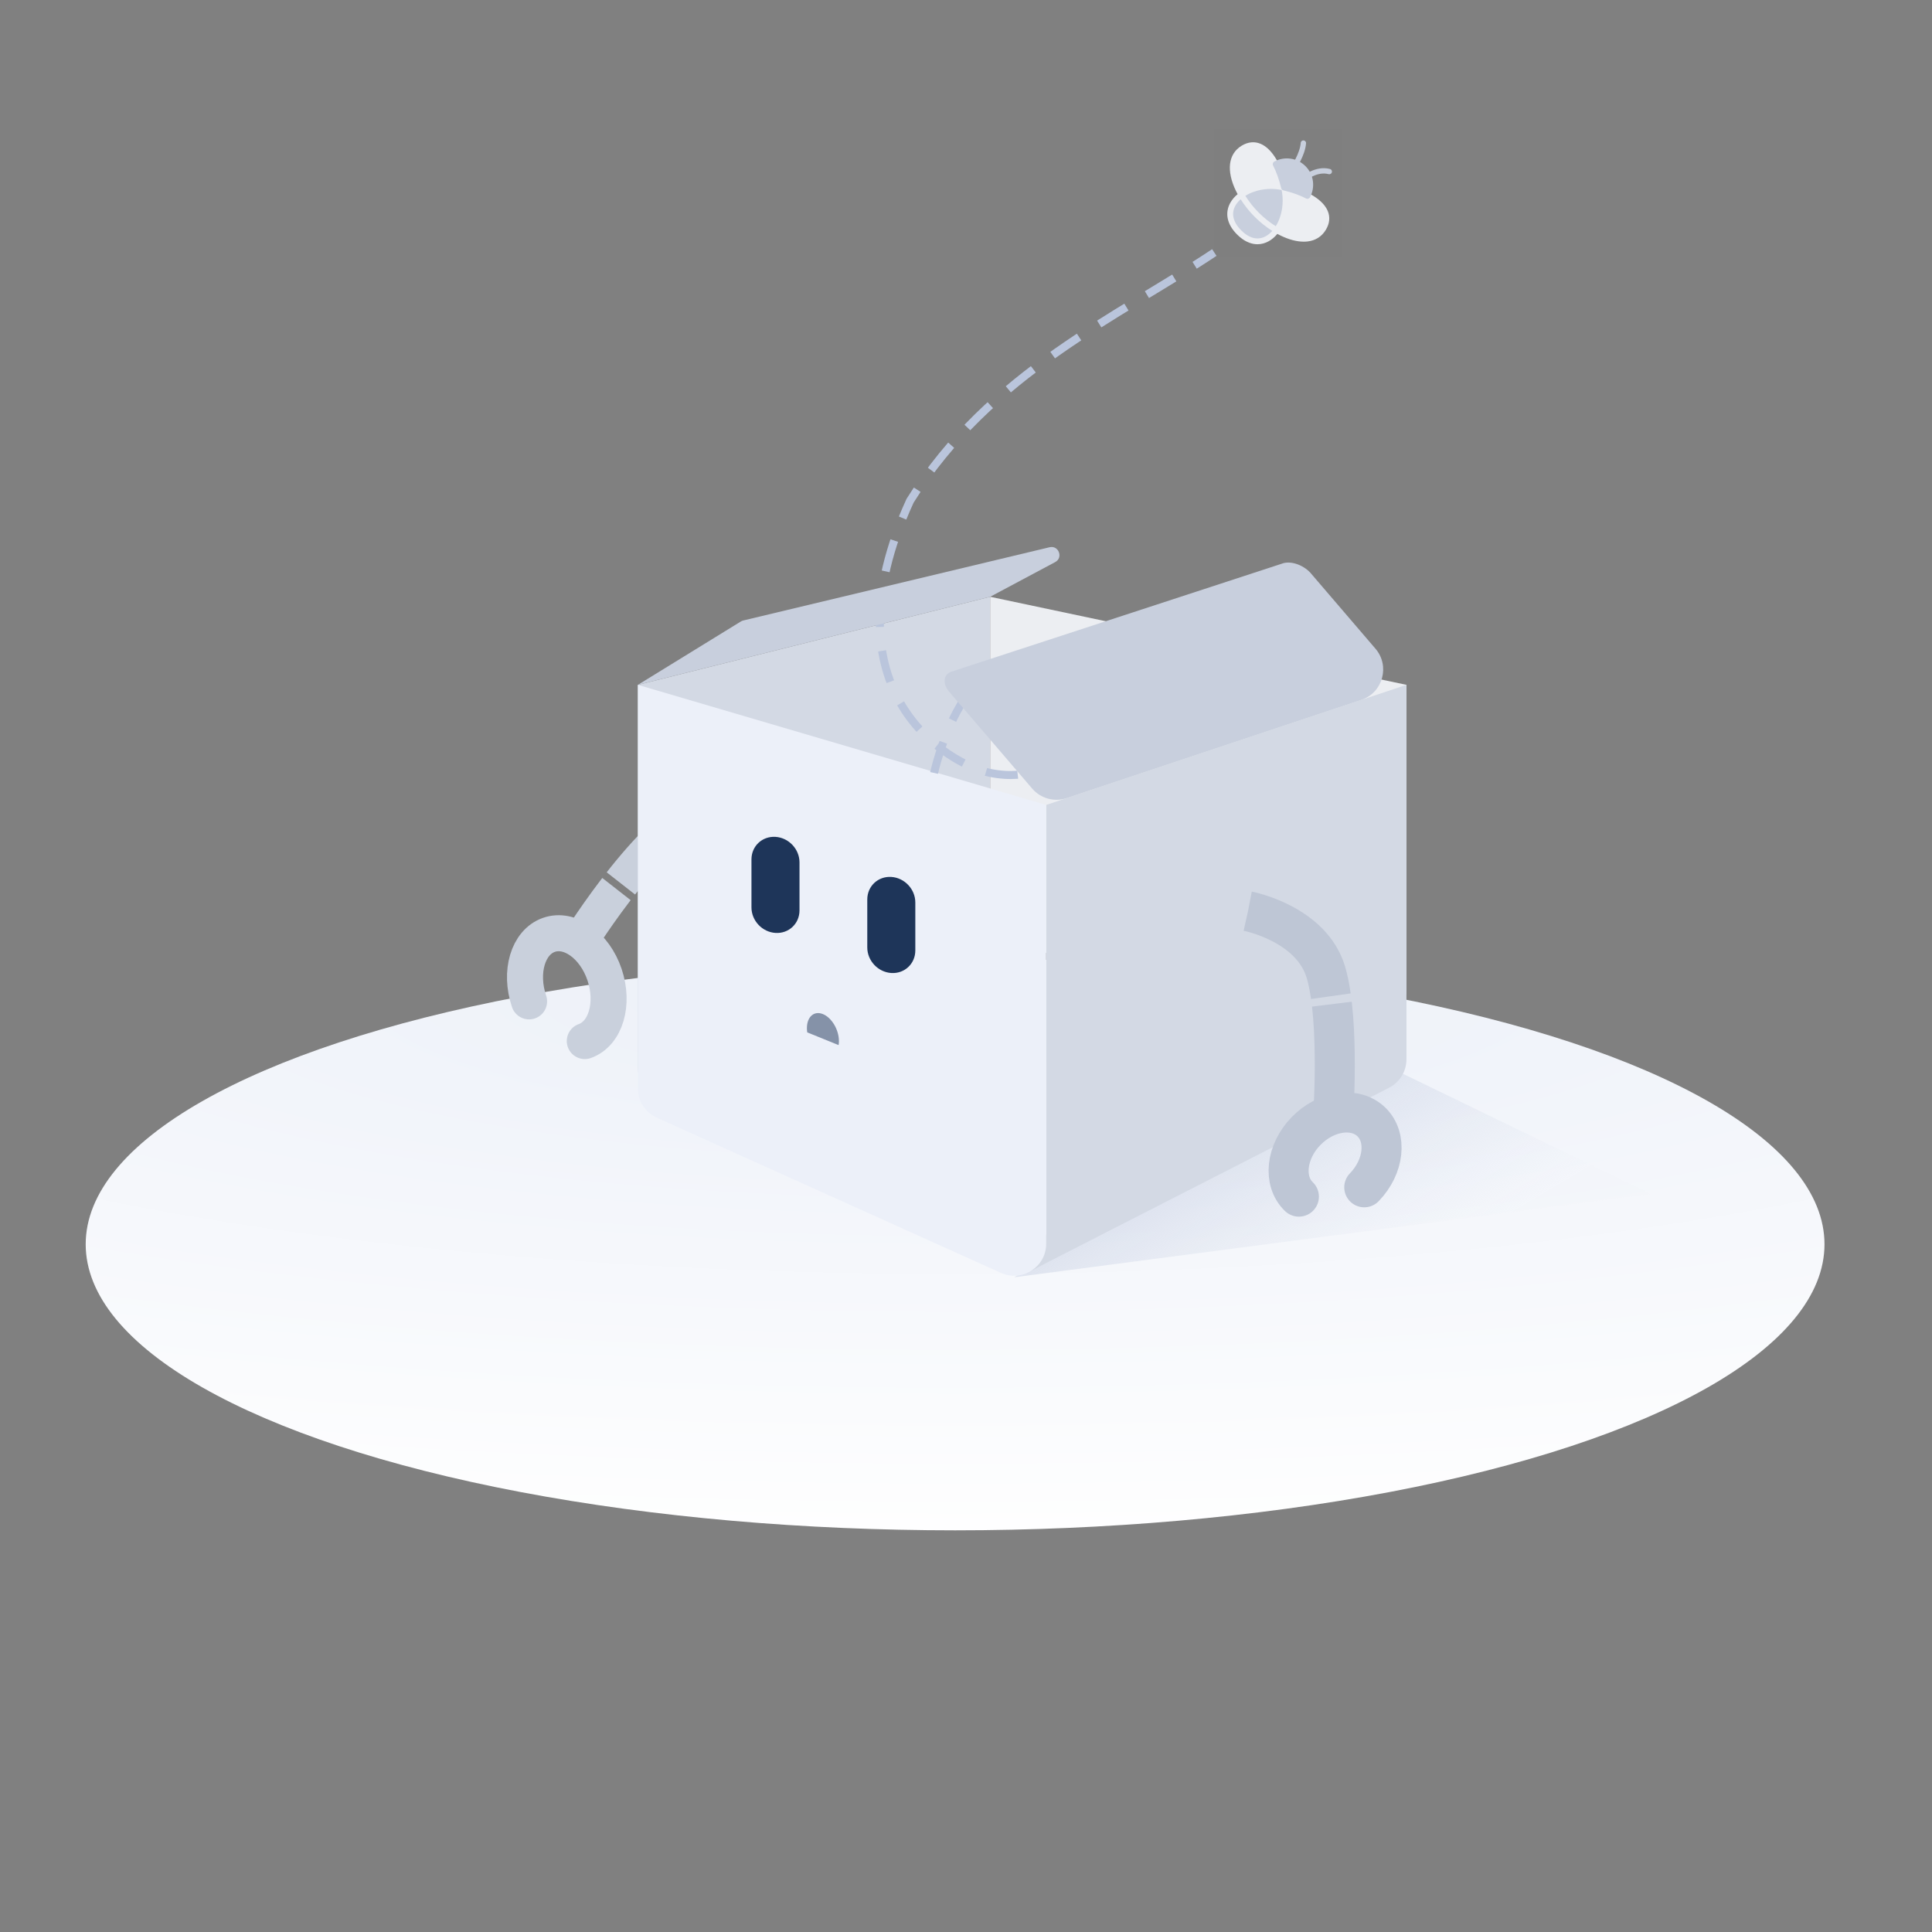 <svg width="248" height="248" viewBox="0 0 248 248" fill="none" xmlns="http://www.w3.org/2000/svg">
<rect x="0" y="0" width="248" height="248" fill="#808080" stroke="none"/>
<ellipse cx="122.6" cy="159.72" rx="111.6" ry="36.72" fill="url(#paint0_radial_3408_49443)"/>
<path d="M101.967 112.01C101.967 112.01 98.238 101.89 91.479 103.324C84.33 104.841 74.314 121.022 74.314 121.022" stroke="#C9D0DC" stroke-width="4.624" stroke-dasharray="14.8 0.92"/>
<path d="M67.915 128.54C66.639 124.777 67.773 120.957 70.448 120.008C73.122 119.059 76.324 121.339 77.6 125.102C78.875 128.865 77.741 132.684 75.066 133.634" stroke="#C9D0DC" stroke-width="4.624" stroke-linecap="round"/>
<path fill-rule="evenodd" clip-rule="evenodd" d="M130.18 163.955L177.984 136.816L211.897 153.259L130.18 163.955Z" fill="url(#paint1_linear_3408_49443)"/>
<path d="M81.883 87.91L127.099 76.606V127.861C127.099 129.748 125.816 131.392 123.986 131.849L86.99 141.098C84.396 141.747 81.883 139.785 81.883 137.11V87.91Z" fill="#D3D9E4"/>
<path d="M180.539 87.91L127.101 76.606V117.462C127.101 119.405 128.461 121.082 130.361 121.484L175.578 131.049C178.134 131.59 180.539 129.64 180.539 127.027L180.539 87.91Z" fill="#ECEEF2"/>
<path d="M180.539 87.91L134.295 103.324V158.41L132.317 163.158L134.295 162.123L178.299 139.632C179.674 138.929 180.539 137.516 180.539 135.972L180.539 87.91Z" fill="#D3D9E4"/>
<path d="M81.883 87.91L134.293 103.324V159.648C134.293 162.632 131.213 164.622 128.492 163.395L84.303 143.467C82.83 142.802 81.883 141.336 81.883 139.72V87.91Z" fill="#ECF0F9"/>
<path opacity="0.5" fill-rule="evenodd" clip-rule="evenodd" d="M105.633 130.173C106.769 130.634 107.689 132.187 107.689 133.643C107.689 133.824 107.675 133.994 107.647 134.154L103.619 132.519C103.592 132.337 103.578 132.155 103.578 131.974C103.578 130.519 104.498 129.712 105.633 130.173Z" fill="#1E3559"/>
<path fill-rule="evenodd" clip-rule="evenodd" d="M99.544 107.423C101.247 107.529 102.627 108.996 102.627 110.698V116.864C102.627 118.567 101.247 119.861 99.544 119.754C97.841 119.648 96.461 118.181 96.461 116.479V110.313C96.461 108.61 97.841 107.316 99.544 107.423Z" fill="#1E3559"/>
<path fill-rule="evenodd" clip-rule="evenodd" d="M114.411 112.567C116.114 112.674 117.494 114.14 117.494 115.843V122.009C117.494 123.712 116.114 125.006 114.411 124.899C112.708 124.792 111.328 123.326 111.328 121.623V115.457C111.328 113.755 112.708 112.461 114.411 112.567Z" fill="#1E3559"/>
<path d="M119.907 99.214C119.907 99.214 122.99 84.827 131.211 84.827C139.432 84.827 139.432 94.076 137.377 96.131C135.322 98.186 132.239 100.241 127.1 99.214C121.962 98.186 105.52 88.937 116.824 64.274C127.1 47.831 143.543 40.638 155.875 32.416" stroke="#BAC5DC" stroke-width="1.028" stroke-dasharray="4.11 3.08"/>
<path d="M136.917 102.45C135.331 102.979 133.584 102.495 132.496 101.226L121.963 88.937C120.977 87.871 121.025 86.663 122.069 86.239L164.532 72.361C165.576 71.936 167.222 72.456 168.207 73.522L176.561 83.268C178.46 85.484 177.509 88.919 174.739 89.843L136.917 102.45Z" fill="#C8CFDD"/>
<path d="M81.883 87.91L127.099 76.606L135.448 72.153C136.511 71.586 135.897 69.966 134.725 70.247L95.402 79.65C95.296 79.675 95.195 79.718 95.102 79.775L81.883 87.91Z" fill="#C8CFDD"/>
<path d="M160.198 116.972C160.198 116.972 168.415 118.548 170.229 124.905C172.043 131.262 171.089 144.132 171.089 144.132" stroke="#BEC6D5" stroke-width="5.138" stroke-dasharray="16.44 1.03"/>
<path d="M175.123 152.407C177.689 149.756 178.092 145.995 176.024 144.006C173.956 142.017 170.2 142.554 167.634 145.204C165.068 147.855 164.664 151.616 166.732 153.605" stroke="#BEC6D5" stroke-width="5.138" stroke-linecap="round"/>
<rect opacity="0.01" x="155.867" y="16.586" width="16.442" height="16.442" fill="black"/>
<path d="M161.414 31.352C161.238 31.352 161.061 31.336 160.885 31.303C160.163 31.167 159.459 30.761 158.795 30.097C158.13 29.432 157.724 28.729 157.588 28.006C157.462 27.334 157.579 26.65 157.927 26.029C158.152 25.626 158.468 25.255 158.866 24.924C158.79 24.783 158.718 24.642 158.649 24.502C158.034 23.234 157.774 22.034 157.897 21.03C157.958 20.539 158.11 20.095 158.349 19.71C158.603 19.302 158.956 18.961 159.398 18.695C159.806 18.451 160.22 18.308 160.63 18.271C161.03 18.234 161.428 18.297 161.811 18.458C163.221 19.05 164.425 20.977 165.13 23.761C167.914 24.466 169.841 25.669 170.433 27.08C170.594 27.463 170.657 27.861 170.62 28.261C170.583 28.671 170.44 29.085 170.196 29.492C169.93 29.934 169.589 30.288 169.181 30.542C168.796 30.781 168.352 30.933 167.861 30.993C167.698 31.014 167.531 31.023 167.358 31.023C166.466 31.023 165.451 30.757 164.389 30.241C164.248 30.173 164.108 30.101 163.967 30.025C163.635 30.423 163.264 30.739 162.862 30.964C162.404 31.221 161.911 31.352 161.414 31.352V31.352Z" fill="#ECEEF2"/>
<path d="M159.255 25.58C158.973 25.83 158.745 26.104 158.582 26.395C158.318 26.867 158.232 27.363 158.326 27.869C158.434 28.44 158.77 29.012 159.326 29.568C159.883 30.125 160.454 30.461 161.026 30.568C161.531 30.663 162.027 30.577 162.5 30.312C162.79 30.15 163.065 29.922 163.315 29.64C162.517 29.137 161.74 28.518 161.059 27.836C160.377 27.154 159.758 26.378 159.255 25.58V25.58Z" fill="#C8CFDD"/>
<path d="M159.859 25.134C160.338 25.901 160.932 26.65 161.59 27.308C162.247 27.965 162.996 28.56 163.764 29.038C163.974 28.7 164.154 28.318 164.296 27.904C164.676 26.793 164.751 25.552 164.514 24.383C163.346 24.146 162.104 24.222 160.994 24.602C160.58 24.743 160.198 24.924 159.859 25.134Z" fill="#C8CFDD"/>
<path d="M167.826 25.519C167.769 25.519 167.71 25.505 167.655 25.477C166.833 25.052 165.851 24.701 164.737 24.433C164.6 24.401 164.493 24.294 164.461 24.157C164.193 23.043 163.842 22.061 163.417 21.239C163.323 21.058 163.392 20.835 163.571 20.738C164.199 20.399 164.935 20.266 165.645 20.365C166.38 20.466 167.045 20.797 167.571 21.323C168.096 21.849 168.428 22.514 168.529 23.249C168.627 23.959 168.495 24.695 168.156 25.323C168.088 25.448 167.959 25.519 167.826 25.519V25.519Z" fill="#C8CFDD"/>
<path d="M167.383 22.926C167.383 22.926 168.957 21.572 170.633 22.023" stroke="#C8CFDD" stroke-width="0.685" stroke-linecap="round"/>
<path d="M166.016 21.556C166.016 21.556 167.204 19.845 167.308 18.368" stroke="#C8CFDD" stroke-width="0.685" stroke-linecap="round"/>
<defs>
<radialGradient id="paint0_radial_3408_49443" cx="0" cy="0" r="1" gradientUnits="userSpaceOnUse" gradientTransform="translate(122.6 127.172) rotate(90) scale(72.681 329.123)">
<stop stop-color="#ECF0F8"/>
<stop offset="1" stop-color="white"/>
</radialGradient>
<linearGradient id="paint1_linear_3408_49443" x1="223.316" y1="138.313" x2="198.552" y2="96.41" gradientUnits="userSpaceOnUse">
<stop stop-color="#DDE3EF" stop-opacity="0.01"/>
<stop offset="1" stop-color="#B8C2DA"/>
</linearGradient>
</defs>
</svg>

